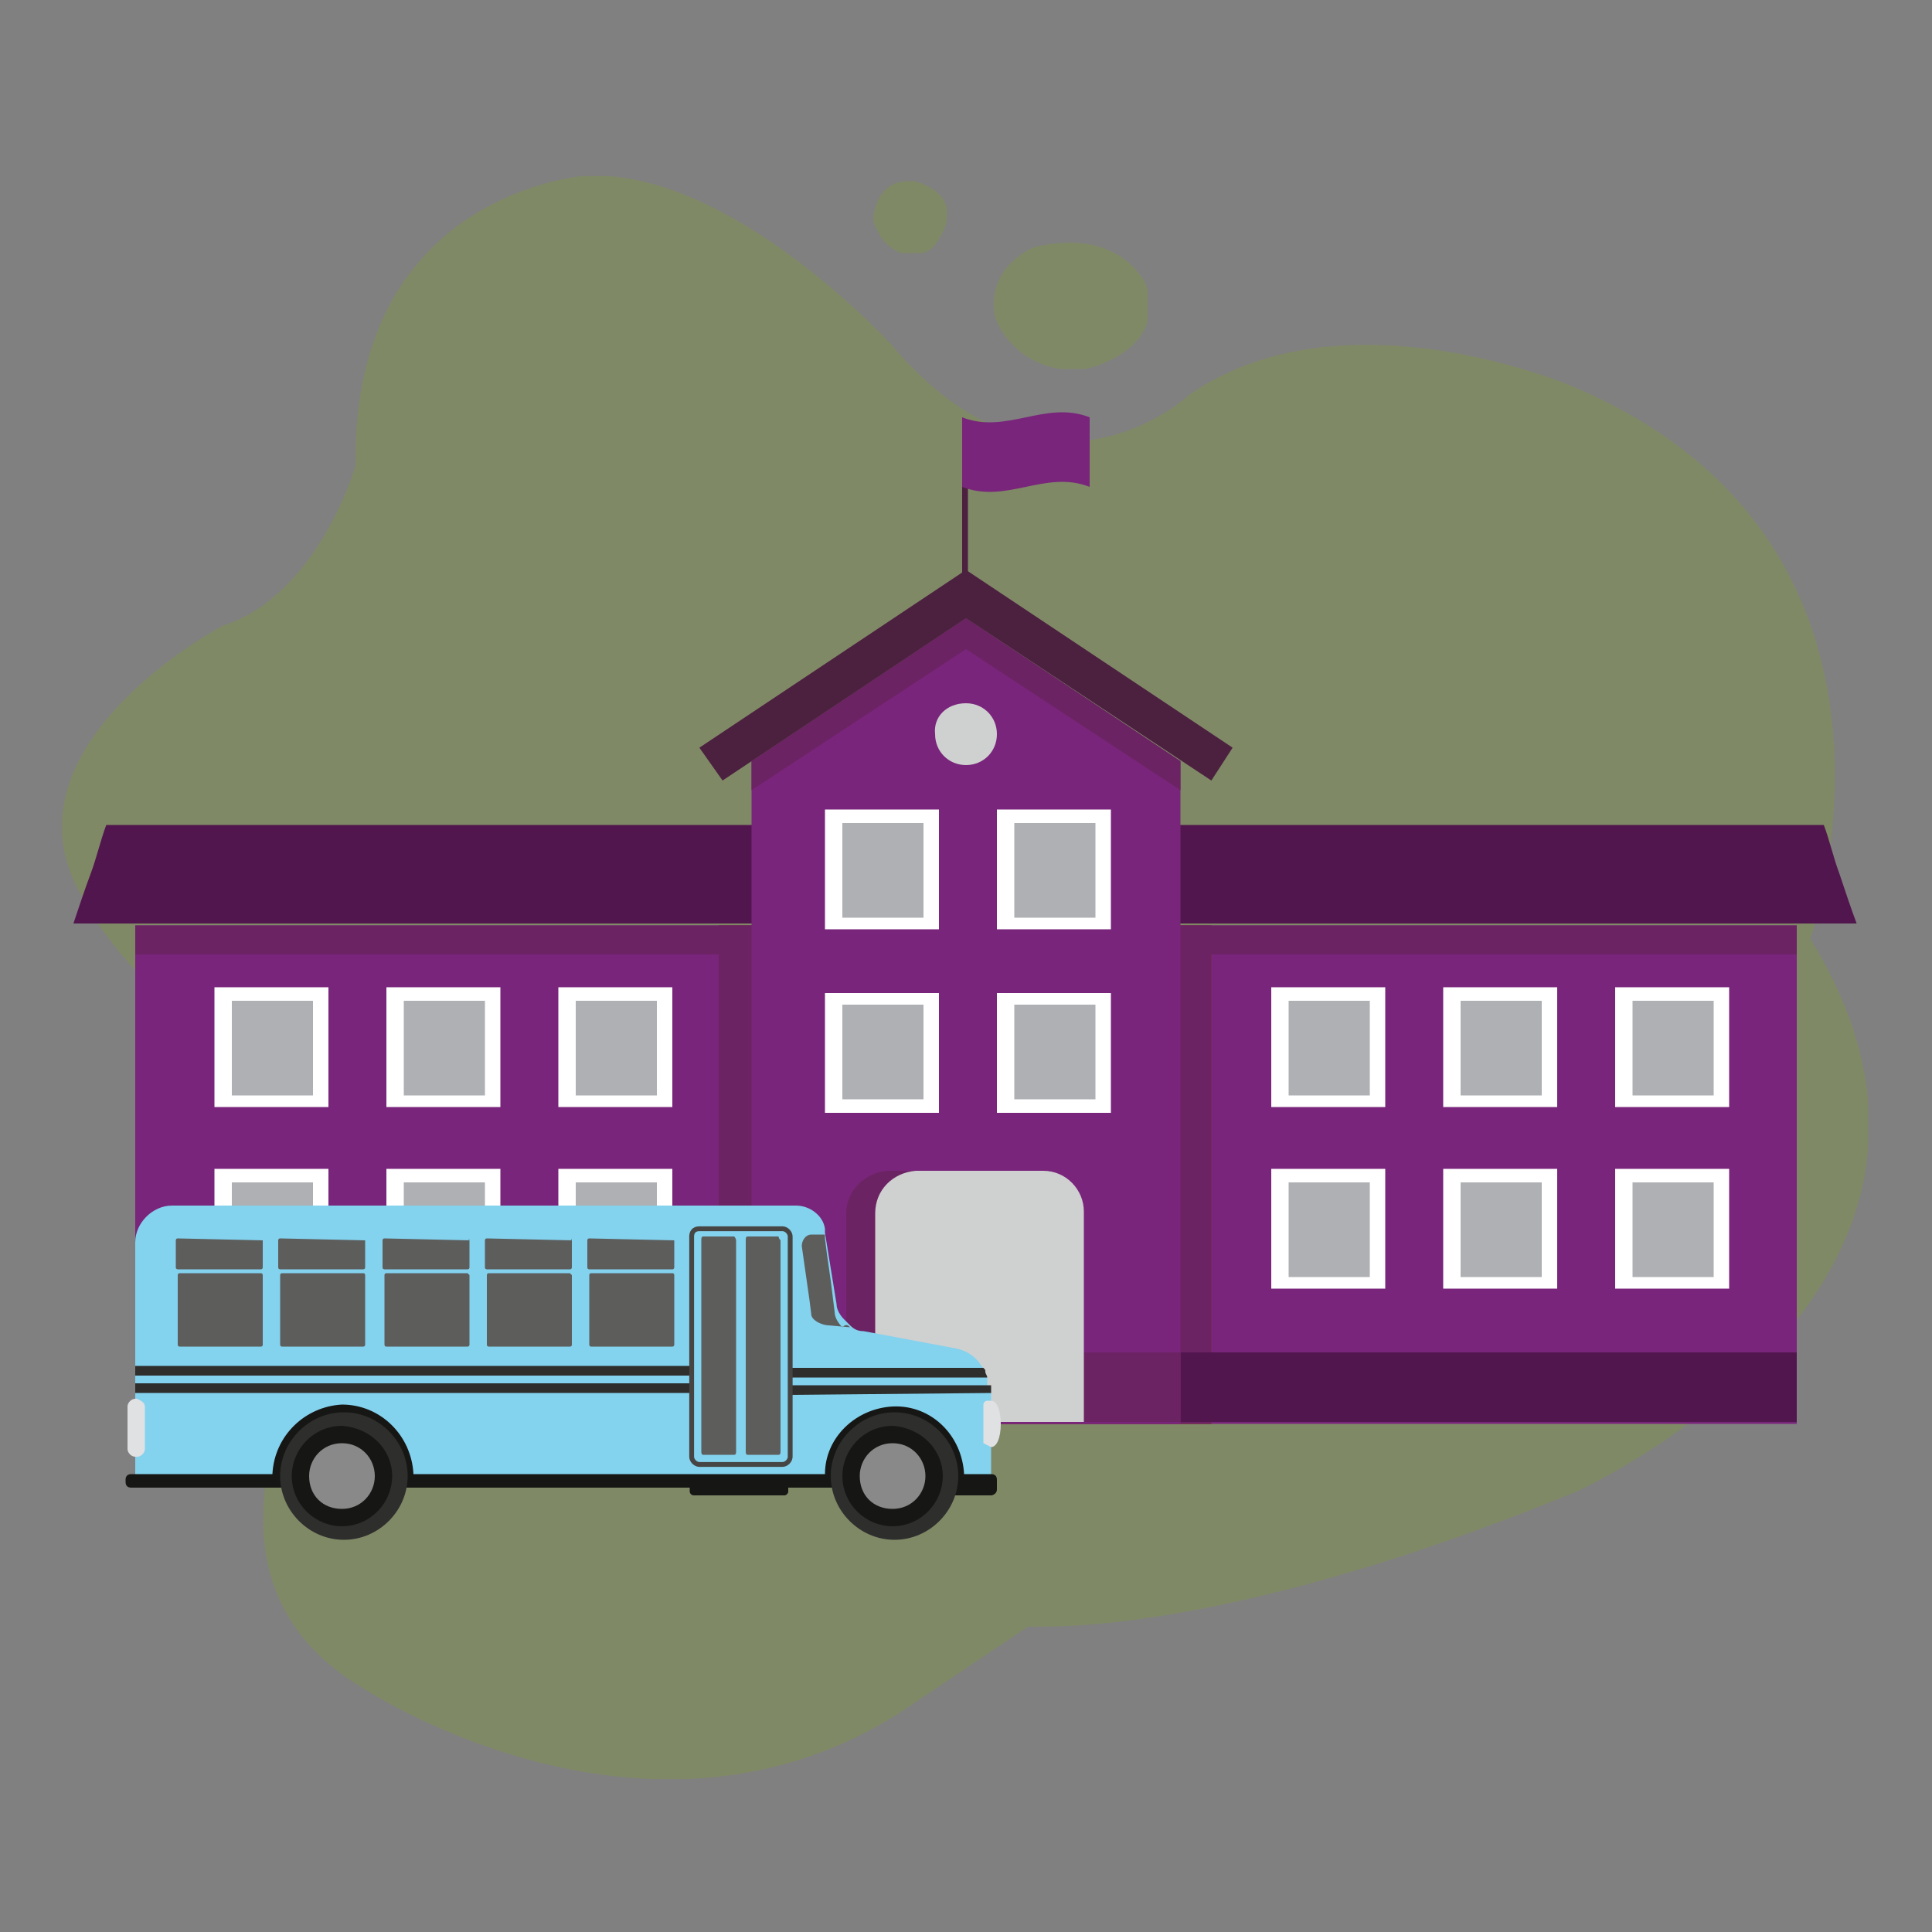 <svg xmlns="http://www.w3.org/2000/svg" xmlns:xlink="http://www.w3.org/1999/xlink" xml:space="preserve" id="Group_4012" x="0" y="0" version="1.1" viewBox="0 0 100 100"><rect x="0" y="0" width="100" height="100" fill="#808080" stroke="none"/><style>.st2{opacity:.2}.st4{fill:#7eaf00}.st7{fill:#79257b}.st14,.st9{fill:#6c2363}.st14{fill-rule:evenodd;clip-rule:evenodd}.st15{fill:#4c203f}.st16{fill:#fff}.st17{fill:#aeb0b3}.st18{fill-rule:evenodd;clip-rule:evenodd;fill:#cfd0d0}.st20{fill:#2e2e2d}.st21{fill:#161614}.st22{fill:none;stroke:#161614}.st23{fill:#8a8989}.st24{fill:#5d5d5c}.st25{fill:#e0e1e3}</style><defs><path id="SVGID_1_" d="M3.1 9.1h93.6v83H3.1z"/></defs><clipPath id="SVGID_00000094604822214330011780000000812434463690352319_"><use xlink:href="#SVGID_1_" overflow="visible"/></clipPath><g id="Group_4011" clip-path="url(#SVGID_00000094604822214330011780000000812434463690352319_)"><g id="Group_4008"><defs><path id="SVGID_00000138558066826601948350000002668980780295667593_" d="M3.1 9.1h93.6v83H3.1z"/></defs><clipPath id="SVGID_00000032625605757213649000000011037617208965907847_"><use xlink:href="#SVGID_00000138558066826601948350000002668980780295667593_" overflow="visible"/></clipPath><g id="Group_4007" clip-path="url(#SVGID_00000032625605757213649000000011037617208965907847_)"><g id="Group_4000" class="st2"><g id="Group_3999"><defs><path id="SVGID_00000092444290425264379460000016528717577832830638_" d="M45.2 9.3H49v3.8h-3.8z"/></defs><clipPath id="SVGID_00000133508763457622286930000010176709161220880804_"><use xlink:href="#SVGID_00000092444290425264379460000016528717577832830638_" overflow="visible"/></clipPath><g id="Group_3998" clip-path="url(#SVGID_00000133508763457622286930000010176709161220880804_)"><path id="Path_3412" d="M45.2 11.3s.1-2.2 2.2-1.9c0 0 3 .7.9 3.4 0 0-1.3 1.2-2.7-.5 0-.1-.4-.6-.4-1" class="st4"/></g></g></g><g id="Group_4003" class="st2"><g id="Group_4002"><defs><path id="SVGID_00000134246632120995423670000003114954696194677669_" d="M51.4 12.5h8v6.6h-8z"/></defs><clipPath id="SVGID_00000047782515840662005220000001679779588471363252_"><use xlink:href="#SVGID_00000134246632120995423670000003114954696194677669_" overflow="visible"/></clipPath><g id="Group_4001" clip-path="url(#SVGID_00000047782515840662005220000001679779588471363252_)"><path id="Path_3413" d="M51.5 16.4c.7 1.9 2.7 3 4.7 2.7 0 0 4.3-.9 3.1-4.4 0 0-1.3-3-5.8-1.9 0 0-2.5 1-2 3.6" class="st4"/></g></g></g><g id="Group_4006" class="st2"><g id="Group_4005"><defs><path id="SVGID_00000037674019707685863500000011962466192368098442_" d="M3.1 9.1h93.6v83H3.1z"/></defs><clipPath id="SVGID_00000093161756391259281410000011681441921272046728_"><use xlink:href="#SVGID_00000037674019707685863500000011962466192368098442_" overflow="visible"/></clipPath><g id="Group_4004" clip-path="url(#SVGID_00000093161756391259281410000011681441921272046728_)"><path id="Path_3414" d="M81.6 77.2s23.3-10.5 12.1-28.6c0 0 7.1-20.4-12.3-28.6 0 0-11.8-5.1-19.8.4 0 0-7.4 7-15.5-2.6 0 0-8.3-9.1-15.8-8.7 0 0-12.1.8-11.9 15 0 0-1.9 6.7-6.9 8.3 0 0-11.9 6.3-7.2 14.1 0 0 1.7 3.8 8 8.4 0 0 8.3 5.9 5.1 12.8 0 0-9.2 13.1 1.1 19.5 0 0 14.9 10.1 28.3 1.3l6.4-4.3c0-.1 9.2.9 28.4-7" class="st4"/></g></g></g></g></g><path id="Rectangle_3013" d="M7 47.9h86v25.8H7z" class="st7"/><path id="Rectangle_3014" fill="#8a3b18" d="M37.2 47.9h25.5v25.8H37.2z"/><path id="Rectangle_3015" d="M37.2 47.9h25.5v25.8H37.2z" class="st9"/><path id="Rectangle_3016" fill="#52164e" d="M7 70h86v3.6H7z"/><path id="Rectangle_3017" d="M7 47.9h86v1.5H7z" class="st9"/><g id="Group_4010"><defs><path id="SVGID_00000053509410387444144570000002888282577282938539_" d="M3.1 9.1h93.6v83H3.1z"/></defs><clipPath id="SVGID_00000158019257627044789150000006055116661861242241_"><use xlink:href="#SVGID_00000053509410387444144570000002888282577282938539_" overflow="visible"/></clipPath><g id="Group_4009" clip-path="url(#SVGID_00000158019257627044789150000006055116661861242241_)"><path id="Path_3415" fill="#52164e" fill-rule="evenodd" d="M5.5 42.7h88.9c.3.8.5 1.7.8 2.5.3.9.6 1.8.9 2.6H3.8c.3-.9.6-1.8.9-2.6.3-.8.5-1.7.8-2.5" clip-rule="evenodd"/><path id="Path_3416" fill="#79257b" fill-rule="evenodd" d="m50 32 11.1 7.4v34.3H38.9V39.4L50 32z" clip-rule="evenodd"/><path id="Path_3417" d="m50 32 11.1 7.4v1.5L50 33.6l-11.1 7.3v-1.5L50 32z" class="st14"/><path id="Path_3418" d="m36.2 38.7 13.2-8.8.6-.4.6.4 13.2 8.8-1.1 1.7L50 32l-12.6 8.4-1.2-1.7z" class="st15"/><path id="Rectangle_3018" d="M20 60.5h5.9v6.2H20z" class="st16"/><path id="Rectangle_3019" d="M20.9 61.2h4.2v4.9h-4.2z" class="st17"/><path id="Rectangle_3020" d="M11.1 60.5H17v6.2h-5.9z" class="st16"/><path id="Rectangle_3021" d="M12 61.2h4.2v4.9H12z" class="st17"/><path id="Rectangle_3022" d="M20 51.1h5.9v6.2H20z" class="st16"/><path id="Rectangle_3023" d="M20.9 51.8h4.2v4.9h-4.2z" class="st17"/><path id="Rectangle_3024" d="M11.1 51.1H17v6.2h-5.9z" class="st16"/><path id="Rectangle_3025" d="M12 51.8h4.2v4.9H12z" class="st17"/><path id="Rectangle_3026" d="M28.9 60.5h5.9v6.2h-5.9z" class="st16"/><path id="Rectangle_3027" d="M29.8 61.2H34v4.9h-4.2z" class="st17"/><path id="Rectangle_3028" d="M28.9 51.1h5.9v6.2h-5.9z" class="st16"/><path id="Rectangle_3029" d="M29.8 51.8H34v4.9h-4.2z" class="st17"/><path id="Rectangle_3030" d="M74.7 60.5h5.9v6.2h-5.9z" class="st16"/><path id="Rectangle_3031" d="M75.6 61.2h4.2v4.9h-4.2z" class="st17"/><path id="Rectangle_3032" d="M65.8 60.5h5.9v6.2h-5.9z" class="st16"/><path id="Rectangle_3033" d="M66.7 61.2h4.2v4.9h-4.2z" class="st17"/><path id="Rectangle_3034" d="M74.7 51.1h5.9v6.2h-5.9z" class="st16"/><path id="Rectangle_3035" d="M75.6 51.8h4.2v4.9h-4.2z" class="st17"/><path id="Rectangle_3036" d="M65.8 51.1h5.9v6.2h-5.9z" class="st16"/><path id="Rectangle_3037" d="M66.7 51.8h4.2v4.9h-4.2z" class="st17"/><path id="Rectangle_3038" d="M83.6 60.5h5.9v6.2h-5.9z" class="st16"/><path id="Rectangle_3039" d="M84.5 61.2h4.2v4.9h-4.2z" class="st17"/><path id="Rectangle_3040" d="M83.6 51.1h5.9v6.2h-5.9z" class="st16"/><path id="Rectangle_3041" d="M84.5 51.8h4.2v4.9h-4.2z" class="st17"/><path id="Rectangle_3042" d="M51.6 51.4h5.9v6.2h-5.9z" class="st16"/><path id="Rectangle_3043" d="M52.5 52h4.2v4.9h-4.2z" class="st17"/><path id="Rectangle_3044" d="M42.7 51.4h5.9v6.2h-5.9z" class="st16"/><path id="Rectangle_3045" d="M43.6 52h4.2v4.9h-4.2z" class="st17"/><path id="Rectangle_3046" d="M51.6 41.9h5.9v6.2h-5.9z" class="st16"/><path id="Rectangle_3047" d="M52.5 42.6h4.2v4.9h-4.2z" class="st17"/><path id="Rectangle_3048" d="M42.7 41.9h5.9v6.2h-5.9z" class="st16"/><path id="Rectangle_3049" d="M43.6 42.6h4.2v4.9h-4.2z" class="st17"/><path id="Rectangle_3050" d="M38.9 70h22.2v3.6H38.9z" class="st9"/><path id="Path_3419" d="M45.9 60.6h8c1.2 0 2.1 1 2.1 2.1v10.9H43.8V62.8c0-1.2 1-2.1 2.1-2.2" class="st14"/><path id="Path_3420" d="M47.4 60.6H54c1.2 0 2.1 1 2.1 2.1v10.9H45.3V62.8c0-1.2.9-2.1 2.1-2.2" class="st18"/><path id="Path_3421" d="M50 36.4c.9 0 1.6.7 1.6 1.6 0 .9-.7 1.6-1.6 1.6-.9 0-1.6-.7-1.6-1.6-.1-.9.6-1.6 1.6-1.6" class="st18"/><path id="Rectangle_3051" d="M49.8 21.9h.3v9.9h-.3z" class="st15"/><path id="Path_3422" d="M56.4 25.2c-2.3-.9-4.3.9-6.6 0v-3.6c2.3.9 4.3-.9 6.6 0v3.6z" class="st7"/><path id="Path_3423" fill="#83d2ee" d="M51.3 72.1v4.4H7V64.3c0-1 .9-1.9 1.9-1.9h32.3c.7 0 1.4.5 1.5 1.2v.2l.6 3.7c0 .3.2.6.4.8l.3.3c.2.2.4.3.7.3l4.8.9c.5.1 1 .4 1.3.9.1.1.1.1.1.2.1.2.2.3.2.5V71.7c.2.1.2.3.2.4"/><path id="Path_3424" d="M51.1 71.3H40.9v-.5h10c.1.1.1.1.1.2s.1.2.1.3" class="st20"/><path id="Path_3425" d="m51.3 72.1-10.4.1v-.5h10.4v.4" class="st20"/><path id="Rectangle_3052" d="M7 70.7h28.7v.5H7z" class="st20"/><path id="Rectangle_3053" d="M7 71.6h28.7v.5H7z" class="st20"/><path id="Path_3426" d="M51.6 76.6c0-.2-.1-.3-.3-.3h-1.4c-.1-2-1.7-3.6-3.7-3.5-1.9.1-3.5 1.6-3.5 3.5H21.4c-.1-2-1.7-3.6-3.7-3.6-1.9.1-3.5 1.6-3.6 3.6H6.8c-.2 0-.3.1-.3.3v.1c0 .2.1.3.3.3h28.9v.2c0 .1.1.2.2.2h4.7c.1 0 .2-.1.2-.2V77h7.7v.4h2.8c.1 0 .3-.1.3-.3v-.5z" class="st21"/><path id="Path_3427" d="M21.1 76.4c0 1.8-1.5 3.3-3.3 3.3-1.8 0-3.3-1.5-3.3-3.3 0-1.8 1.5-3.3 3.3-3.3 1.8 0 3.3 1.5 3.3 3.3" class="st20"/><path id="Path_3428" d="M19.8 76.4c0 1.1-.9 2.1-2.1 2.1-1.1 0-2.1-.9-2.1-2.1 0-1.1.9-2.1 2.1-2.1 1.2.1 2.1 1 2.1 2.1" class="st21"/><path id="Path_3429" d="M19.8 76.4c0 1.1-.9 2.1-2.1 2.1-1.1 0-2.1-.9-2.1-2.1 0-1.1.9-2.1 2.1-2.1 1.2.1 2.1 1 2.1 2.1z" class="st22"/><path id="Path_3430" d="M19.4 76.4c0 .9-.7 1.7-1.7 1.7s-1.7-.7-1.7-1.7c0-.9.7-1.7 1.7-1.7s1.7.8 1.7 1.7" class="st23"/><path id="Path_3431" d="M49.6 76.4c0 1.8-1.5 3.3-3.3 3.3-1.8 0-3.3-1.5-3.3-3.3 0-1.8 1.5-3.3 3.3-3.3 1.8 0 3.3 1.5 3.3 3.3" class="st20"/><path id="Path_3432" d="M48.3 76.4c0 1.1-.9 2.1-2.1 2.1-1.1 0-2.1-.9-2.1-2.1 0-1.1.9-2.1 2.1-2.1 1.2.1 2.1 1 2.1 2.1" class="st21"/><path id="Path_3433" d="M48.3 76.4c0 1.1-.9 2.1-2.1 2.1-1.1 0-2.1-.9-2.1-2.1 0-1.1.9-2.1 2.1-2.1 1.2.1 2.1 1 2.1 2.1z" class="st22"/><path id="Path_3434" d="M47.9 76.4c0 .9-.7 1.7-1.7 1.7s-1.7-.7-1.7-1.7c0-.9.7-1.7 1.7-1.7s1.7.8 1.7 1.7" class="st23"/><path id="Path_3435" d="M13.6 64.2v1.4s0 .1-.1.1H9.2s-.1 0-.1-.1v-1.4s0-.1.1-.1l4.4.1c0-.1 0-.1 0 0" class="st24"/><path id="Path_3436" d="M13.6 66v3.6c0 .1-.1.1-.1.1H9.3c-.1 0-.1-.1-.1-.1V66c0-.1.1-.1.1-.1h4.2c.1 0 .1.1.1.1" class="st24"/><path id="Path_3437" d="M18.9 64.2v1.4s0 .1-.1.1h-4.3s-.1 0-.1-.1v-1.4s0-.1.1-.1l4.4.1c0-.1 0-.1 0 0" class="st24"/><path id="Path_3438" d="M18.9 66v3.6c0 .1-.1.1-.1.1h-4.2c-.1 0-.1-.1-.1-.1V66c0-.1.1-.1.1-.1h4.2c.1 0 .1.1.1.1" class="st24"/><path id="Path_3439" d="M24.3 64.2v1.4s0 .1-.1.1h-4.3s-.1 0-.1-.1v-1.4s0-.1.1-.1l4.4.1c-.1-.1 0-.1 0 0" class="st24"/><path id="Path_3440" d="M24.3 66v3.6c0 .1-.1.1-.1.1H20c-.1 0-.1-.1-.1-.1V66c0-.1.1-.1.1-.1h4.2l.1.1" class="st24"/><path id="Path_3441" d="M29.6 64.2v1.4s0 .1-.1.1h-4.3s-.1 0-.1-.1v-1.4s0-.1.1-.1l4.4.1c-.1-.1 0-.1 0 0" class="st24"/><path id="Path_3442" d="M29.6 66v3.6c0 .1-.1.1-.1.1h-4.2c-.1 0-.1-.1-.1-.1V66c0-.1.1-.1.1-.1h4.2l.1.1" class="st24"/><path id="Path_3443" d="M34.9 64.2v1.4s0 .1-.1.1h-4.3s-.1 0-.1-.1v-1.4s0-.1.1-.1l4.4.1c0-.1 0-.1 0 0" class="st24"/><path id="Path_3444" d="M34.9 66v3.6c0 .1-.1.1-.1.1h-4.2c-.1 0-.1-.1-.1-.1V66c0-.1.1-.1.1-.1h4.2c.1 0 .1.1.1.1" class="st24"/><path id="Path_3445" d="m44 68.7-1.1-.1c-.3 0-.8-.2-.9-.5l-.1-.8-.2-1.4-.2-1.4c0-.3.2-.6.5-.6h.7v.2l.1.8.2 1.4.2 1.6c0 .3.2.6.4.8.2-.2.3-.1.4 0" class="st24"/><path id="Path_3446" d="M50.9 74.7v-2c0-.1.1-.2.2-.2h.2c.3 0 .5.5.5 1.2s-.2 1.2-.5 1.2" class="st25"/><path id="Rectangle_3054" fill="none" stroke="#464544" stroke-width=".25" d="M36.2 63.6h4.3c.2 0 .4.2.4.4v11.4c0 .2-.2.4-.4.4h-4.3c-.2 0-.4-.2-.4-.4V64c0-.2.1-.4.4-.4z"/><path id="Path_3447" d="M38.1 64.2v10.9c0 .1 0 .2-.1.2h-1.6c-.1 0-.1-.1-.1-.2V64.2c0-.1 0-.2.1-.2H38c.1.1.1.2.1.2" class="st24"/><path id="Path_3448" d="M40.4 64.2v10.9c0 .1 0 .2-.1.2h-1.6c-.1 0-.1-.1-.1-.2V64.2c0-.1 0-.2.1-.2h1.6c0 .1.1.2.1.2" class="st24"/><path id="Path_3449" d="M7.5 72.8V75c0 .2-.2.4-.4.4H7c-.2 0-.4-.2-.4-.4v-2.2c0-.2.2-.4.4-.4h.1c.2.1.4.2.4.4" class="st25"/></g></g></g></svg>